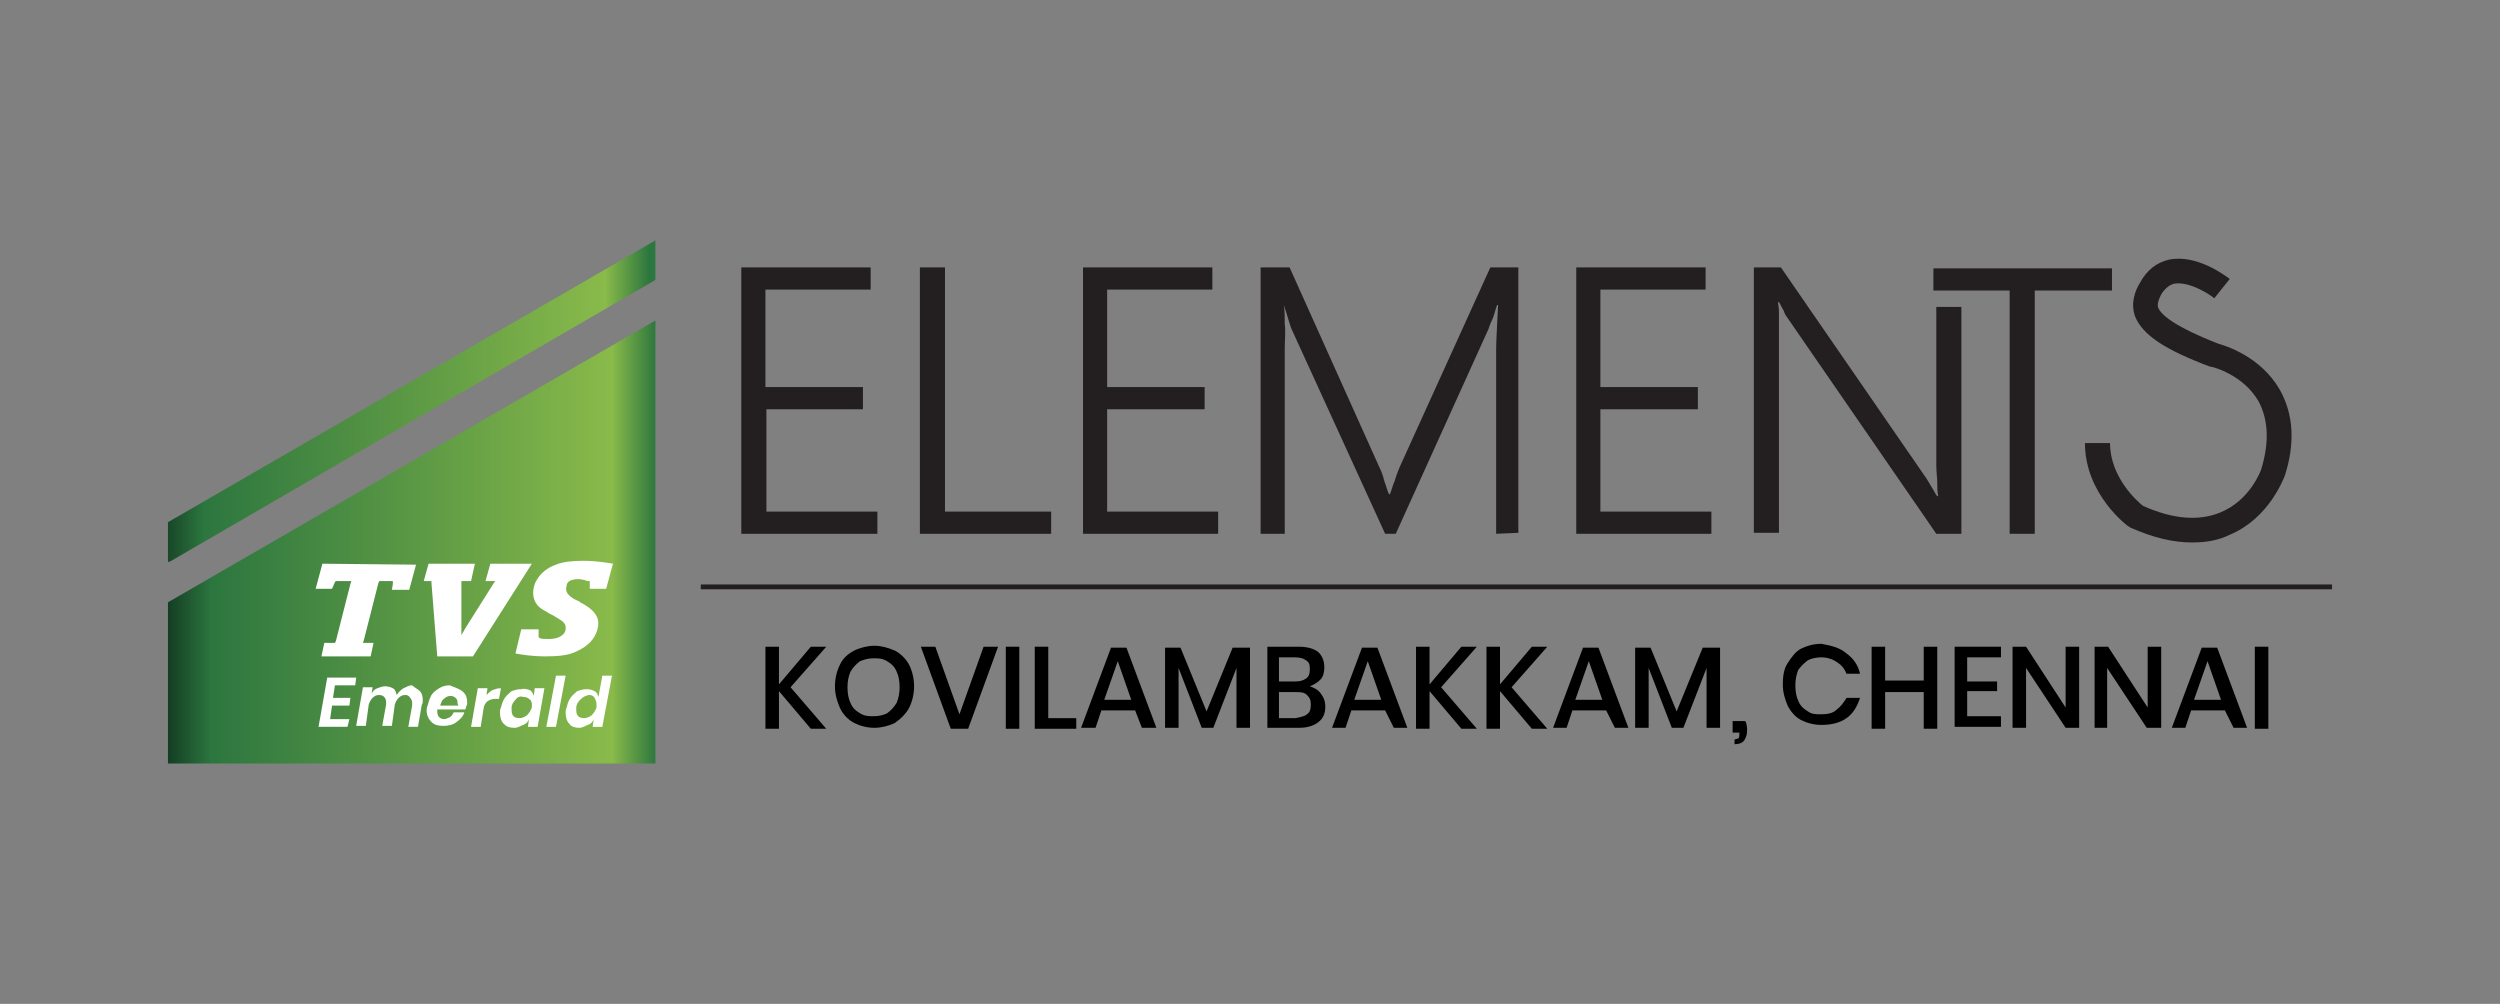 <?xml version="1.0" encoding="utf-8"?>
<!-- Generator: Adobe Illustrator 25.4.1, SVG Export Plug-In . SVG Version: 6.00 Build 0)  -->
<svg version="1.1" id="Layer_1" xmlns="http://www.w3.org/2000/svg" xmlns:xlink="http://www.w3.org/1999/xlink" x="0px" y="0px"
	 viewBox="0 0 259 104" style="enable-background:new 0 0 259 104;" xml:space="preserve">
<rect x="0" y="0" width="259" height="104" fill="#808080" stroke="none"/>
<style type="text/css">
	.st0{fill:none;}
	.st1{fill:url(#SVGID_1_);}
	
		.st2{clip-path:url(#SVGID_00000053544650024292916230000018021175861086238340_);fill:url(#SVGID_00000033335783418197850940000014110776823178050215_);}
	.st3{fill:#FFFFFF;}
	.st4{fill:#231F20;}
	.st5{fill:none;stroke:#231F20;stroke-width:0.5;stroke-miterlimit:10;}
</style>
<g>
	<g>
		<g>
			<g>
				
					<linearGradient id="SVGID_1_" gradientUnits="userSpaceOnUse" x1="-1109.604" y1="103.292" x2="-1108.426" y2="103.292" gradientTransform="matrix(42.878 0 0 -42.878 47595.273 4485.136)">
					<stop  offset="0" style="stop-color:#143D23"/>
					<stop  offset="9.000000e-02" style="stop-color:#2C763F"/>
					<stop  offset="0.91" style="stop-color:#89BA4A"/>
					<stop  offset="1" style="stop-color:#2C763F"/>
				</linearGradient>
				<polygon class="st1" points="17.4,62.4 17.4,79.1 67.9,79.1 67.9,33.2 				"/>
			</g>
			<g>
				<g>
					<defs>
						<polygon id="SVGID_00000031193944484904940730000004635482315172962734_" points="17.4,54.1 17.4,58.3 67.9,29 67.9,24.9 
													"/>
					</defs>
					<clipPath id="SVGID_00000171703612665637339290000007055417693264465792_">
						<use xlink:href="#SVGID_00000031193944484904940730000004635482315172962734_"  style="overflow:visible;"/>
					</clipPath>
					
						<linearGradient id="SVGID_00000028314408836362408310000000982581291250903436_" gradientUnits="userSpaceOnUse" x1="-1109.605" y1="103.344" x2="-1108.425" y2="103.344" gradientTransform="matrix(42.876 0 0 -42.876 47592.305 4472.447)">
						<stop  offset="0" style="stop-color:#143D23"/>
						<stop  offset="9.000000e-02" style="stop-color:#2C763F"/>
						<stop  offset="0.91" style="stop-color:#89BA4A"/>
						<stop  offset="1" style="stop-color:#2C763F"/>
					</linearGradient>
					
						<rect x="17.4" y="24.9" style="clip-path:url(#SVGID_00000171703612665637339290000007055417693264465792_);fill:url(#SVGID_00000028314408836362408310000000982581291250903436_);" width="50.6" height="33.3"/>
				</g>
			</g>
		</g>
		<g>
			<path class="st3" d="M43.1,58.5l-0.7,2.6h-1.8l0.1-0.6v-0.3h-1.4l-0.1,0.2l-1.5,5.9l-0.1,0.3h1.1L38.4,68h-5.1l0.3-1.4h1.1
				l0.1-0.2l1.5-5.9l0.1-0.3h-1.6l-0.1,0.1L34.4,61h-1.7l0.7-2.6L43.1,58.5L43.1,58.5z M49,68h-3.7l-0.6-7.6v-0.2h-0.8l0.5-1.8h4.8
				l-0.4,1.8h-1v0.2V65v0.8l0.4-0.7l2.9-4.6l0.2-0.3h-1l0.5-1.8h4.3L49,68z M59.9,60c-0.8,0-1.2,0.3-1.2,0.7
				c-0.3,0.9,0.8,1.4,1.3,1.6c0.1,0.1,0.1,0.1,0.1,0.1l0,0c2,1,2,2,1.8,2.8c-0.3,1.1-1.1,1.8-2.2,2.3c-0.8,0.4-1.9,0.5-3.2,0.5
				c-1.4,0-2.6-0.2-3.1-0.3l0.6-2.5h1.8v0.5V66l0.1,0.1c0.2,0.1,0.5,0.1,1,0.1c0.8,0,1.6-0.3,1.7-1c0.1-0.7-0.4-0.9-1.4-1.5
				c-0.3-0.1-0.5-0.3-0.9-0.5c-1.6-0.9-1-2.7-0.7-3.1c0.4-0.7,1.1-1.3,2-1.6c0.7-0.3,1.7-0.4,2.8-0.4c1.4,0,2.5,0.2,3.1,0.3L62.8,61
				h-1.7v-0.6v-0.2l-0.3,0C60.9,60.2,60.4,60,59.9,60"/>
			<g>
				<path class="st3" d="M34.7,71l-0.2,1.3h1.8l-0.1,0.8h-1.8l-0.2,1.4h2L36,75.3h-3l0.9-5.1h3L36.8,71C36.8,71,34.7,71,34.7,71z"/>
				<path class="st3" d="M43.5,71.6c0.2,0.2,0.3,0.5,0.3,1c0,0.1,0,0.3-0.1,0.4l-0.4,2.3h-1l0.4-2.2c0-0.1,0-0.1,0-0.3
					c0-0.2-0.1-0.4-0.2-0.5C42.4,72.1,42.2,72,42,72c-0.3,0-0.5,0.1-0.7,0.3c-0.2,0.2-0.3,0.4-0.4,0.7l-0.3,2.2h-1l0.4-2.2
					c0-0.1,0-0.1,0-0.3c0-0.2-0.1-0.4-0.2-0.5c-0.1-0.1-0.3-0.2-0.5-0.2c-0.3,0-0.5,0.1-0.7,0.3c-0.2,0.2-0.3,0.4-0.4,0.7v0
					l-0.3,2.2h-1l0.7-4h1l-0.1,0.7c0.1-0.3,0.3-0.5,0.6-0.6c0.3-0.1,0.5-0.2,0.8-0.2c0.3,0,0.6,0.1,0.8,0.2c0.2,0.1,0.3,0.3,0.4,0.7
					c0.2-0.3,0.4-0.5,0.7-0.7c0.3-0.1,0.5-0.3,0.9-0.3C42.9,71.2,43.3,71.4,43.5,71.6z"/>
				<path class="st3" d="M48,71.7c0.3,0.3,0.4,0.6,0.4,1.1c0,0.1,0,0.2-0.1,0.4c0,0.1-0.1,0.3-0.1,0.3h-2.9c0,0.1,0,0.1,0,0.2
					c0,0.3,0.1,0.5,0.2,0.6c0.1,0.1,0.3,0.2,0.5,0.2s0.4-0.1,0.6-0.2c0.2-0.1,0.3-0.3,0.4-0.5h1.1c-0.1,0.4-0.4,0.7-0.8,1
					c-0.4,0.3-0.8,0.4-1.4,0.4c-0.5,0-0.9-0.1-1.2-0.4c-0.3-0.3-0.5-0.7-0.5-1.2c0-0.1,0-0.3,0.1-0.5c0.1-0.4,0.2-0.7,0.4-1.1
					c0.2-0.3,0.5-0.5,0.8-0.7s0.7-0.3,1.1-0.3C47.3,71.3,47.7,71.4,48,71.7z M47.4,72.8c0-0.3-0.1-0.4-0.2-0.5
					c-0.1-0.1-0.3-0.2-0.5-0.2c-0.3,0-0.5,0.1-0.7,0.3c-0.2,0.1-0.3,0.4-0.4,0.7h1.9C47.4,72.9,47.4,72.9,47.4,72.8z"/>
				<path class="st3" d="M51,71.5c0.3-0.1,0.5-0.2,0.9-0.2l-0.2,1.1h-0.3c-0.7,0-1.2,0.3-1.3,1l-0.3,1.9h-1l0.7-4h1l-0.1,0.7
					C50.6,71.8,50.8,71.6,51,71.5z"/>
				<path class="st3" d="M54.9,71.5c0.2,0.1,0.3,0.3,0.4,0.6l0.1-0.8h1l-0.7,4h-1l0.1-0.8c-0.1,0.3-0.3,0.5-0.6,0.6
					c-0.3,0.1-0.5,0.3-0.9,0.3c-0.5,0-0.8-0.1-1.1-0.4s-0.4-0.7-0.4-1.2c0-0.2,0-0.3,0.1-0.5c0.1-0.4,0.2-0.7,0.4-1
					c0.2-0.3,0.5-0.5,0.7-0.7c0.3-0.1,0.6-0.2,1-0.2C54.3,71.3,54.6,71.4,54.9,71.5z M53.4,72.5c-0.2,0.2-0.4,0.5-0.4,0.8
					c0,0.1,0,0.2,0,0.3c0,0.3,0.1,0.5,0.2,0.6c0.1,0.1,0.3,0.2,0.6,0.2c0.3,0,0.5-0.1,0.8-0.3c0.2-0.2,0.4-0.5,0.5-0.8
					c0-0.1,0-0.2,0-0.3c0-0.3-0.1-0.5-0.3-0.6c-0.1-0.1-0.3-0.2-0.6-0.2C53.9,72.1,53.6,72.2,53.4,72.5z"/>
				<path class="st3" d="M58.6,70l-1,5.3h-1l1-5.3C57.6,70,58.6,70,58.6,70z"/>
				<path class="st3" d="M63.4,70l-1,5.3h-1l0.1-0.8c-0.1,0.3-0.3,0.5-0.6,0.6c-0.3,0.1-0.5,0.3-0.9,0.3c-0.4,0-0.8-0.1-1-0.4
					c-0.3-0.3-0.4-0.7-0.4-1.2c0-0.1,0-0.3,0.1-0.5c0.1-0.4,0.2-0.7,0.4-1c0.2-0.3,0.5-0.5,0.7-0.7c0.3-0.1,0.6-0.2,1-0.2
					c0.3,0,0.6,0.1,0.8,0.2c0.2,0.1,0.3,0.3,0.4,0.6l0.4-2.2C62.4,70,63.4,70,63.4,70z M60.1,72.5c-0.2,0.2-0.4,0.5-0.4,0.8
					c0,0.1,0,0.2,0,0.3c0,0.3,0.1,0.5,0.2,0.6c0.1,0.1,0.3,0.2,0.6,0.2c0.3,0,0.5-0.1,0.8-0.3c0.2-0.2,0.4-0.5,0.5-0.8
					c0-0.1,0-0.2,0-0.3c0-0.3-0.1-0.5-0.2-0.7C61.5,72.1,61.3,72,61,72C60.6,72.1,60.4,72.2,60.1,72.5z"/>
			</g>
		</g>
	</g>
	<g>
		<g>
			<path class="st4" d="M76.8,55.3V27.7h13.4V30H79.3v10.1h10.1v2.3h-10V53h11.5v2.3L76.8,55.3L76.8,55.3z"/>
			<path class="st4" d="M95.3,55.3V27.7h2.6V53h11v2.3L95.3,55.3L95.3,55.3z"/>
			<path class="st4" d="M112.2,55.3V27.7h13.4V30h-10.9v10.1h10.1v2.3h-10.1V53h11.5v2.3L112.2,55.3L112.2,55.3z"/>
			<path class="st4" d="M155,55.3V36.3c0-1,0.1-2.5,0.2-4.7h-0.1c-0.2,0.5-0.3,1.1-0.5,1.5s-0.3,0.7-0.4,1l-9.6,21.2h-1.1l-9.6-21
				c-0.3-0.6-0.5-1.6-0.9-2.7H133c0.1,0.6,0.1,1.3,0.1,2c0.1,0.7,0,1.6,0,2.5v19.2h-2.5V27.7h3l9.3,20.7c0.2,0.4,0.4,0.9,0.5,1.4
				c0.2,0.5,0.3,1,0.5,1.4h0.1c0.2-0.5,0.3-1,0.5-1.4c0.1-0.4,0.3-0.9,0.5-1.4l9.4-20.7h2.9v27.5L155,55.3L155,55.3z"/>
			<path class="st4" d="M163.3,55.3V27.7h13.4V30h-10.9v10.1h10.1v2.3h-10.1V53h11.5v2.3L163.3,55.3L163.3,55.3z"/>
			<path class="st4" d="M200.6,55.3l-15.3-22.2c-0.2-0.3-0.4-0.5-0.5-0.9c-0.2-0.3-0.3-0.6-0.5-0.9h-0.1c0,0.2,0.1,0.5,0.1,1
				c0,0.4,0,1,0,1.6v21.3h-2.6V27.7h2.8l15.1,21.9c0.2,0.3,0.4,0.7,0.6,1c0.2,0.3,0.3,0.6,0.5,0.8h0.1c-0.1-0.4-0.1-0.9-0.1-1.4
				c0-0.5-0.1-1.1-0.1-1.8V31.8h2.6v23.5L200.6,55.3L200.6,55.3z"/>
			<path class="st4" d="M210.8,30.1v25.2h-2.6V30.1h-7.9v-2.3h18.5v2.3C218.7,30.1,210.8,30.1,210.8,30.1z"/>
			<g>
				<path class="st4" d="M227.1,56.2c-2,0-4-0.5-6.3-1.5l-0.2-0.1c-0.2-0.1-4.6-3.4-4.6-8.7h2.6c0,3.6,2.9,6.1,3.4,6.5
					c3.1,1.4,5.8,1.6,8,0.7c3-1.2,4.2-4.2,4.3-4.6c0.8-2.7,0.7-5-0.3-6.9c-1.6-2.8-4.8-3.6-4.9-3.6L229,38c-4.8-1.8-7-3.3-7.8-5.2
					c-0.5-1.4,0-2.7,0.5-3.5c0.7-1.3,1.7-2.1,3-2.4c2.9-0.6,5.9,1.7,6.3,2l-1.6,2c-0.6-0.5-2.7-1.8-4.2-1.5
					c-0.3,0.1-0.8,0.3-1.3,1.1c-0.4,0.8-0.4,1.2-0.3,1.4c0.3,0.7,1.6,1.9,6.2,3.7c0.7,0.2,4.4,1.3,6.4,4.8c1.4,2.5,1.6,5.5,0.5,8.9
					c-0.1,0.2-1.6,4.4-5.7,6.1C229.8,56,228.5,56.2,227.1,56.2z"/>
			</g>
		</g>
		<line class="st5" x1="72.6" y1="60.8" x2="241.6" y2="60.8"/>
		<g>
			<path d="M81.9,71.2l3.7,4.3H84l-3.3-3.9v3.9h-1.4V67h1.4v3.9L84,67h1.6L81.9,71.2z"/>
			<path d="M92.7,67.4c0.6,0.3,1.2,0.9,1.5,1.5s0.5,1.4,0.5,2.2c0,0.8-0.2,1.6-0.5,2.2s-0.9,1.2-1.5,1.6c-0.6,0.3-1.4,0.5-2.1,0.5
				c-0.8,0-1.5-0.2-2.1-0.5s-1.2-0.9-1.5-1.6s-0.5-1.4-0.5-2.2s0.2-1.6,0.5-2.2c0.3-0.7,0.9-1.2,1.5-1.5c0.6-0.3,1.4-0.5,2.1-0.5
				C91.3,66.9,92,67.1,92.7,67.4z M89.1,68.5c-0.4,0.3-0.7,0.6-1,1.1c-0.2,0.5-0.3,1-0.3,1.6s0.1,1.2,0.3,1.6c0.2,0.5,0.5,0.8,1,1.1
				s0.9,0.3,1.4,0.3c0.5,0,1-0.1,1.4-0.3c0.4-0.3,0.7-0.6,1-1.1c0.2-0.5,0.3-1,0.3-1.6s-0.1-1.2-0.3-1.6c-0.2-0.5-0.5-0.8-1-1.1
				s-0.9-0.3-1.4-0.3C90,68.2,89.6,68.3,89.1,68.5z"/>
			<path d="M96.9,67l2.5,7l2.5-7h1.5l-3.1,8.5h-1.8L95.4,67H96.9z"/>
			<path d="M105.6,67v8.5h-1.4V67H105.6z"/>
			<path d="M108.6,74.4h2.9v1.1h-4.3V67h1.4V74.4z"/>
			<path d="M117.6,73.6h-3.5l-0.6,1.8H112l3.1-8.3h1.6l3.1,8.3h-1.5L117.6,73.6z M117.2,72.5l-1.4-4l-1.4,4H117.2z"/>
			<path d="M129.5,67.1v8.3h-1.4v-6.2l-2.4,6.2h-1.2l-2.4-6.2v6.2h-1.4v-8.3h1.6l2.7,6.6l2.7-6.6H129.5z"/>
			<path d="M136.8,71.8c0.3,0.4,0.5,0.8,0.5,1.4c0,0.7-0.2,1.2-0.7,1.6c-0.5,0.4-1.2,0.6-2,0.6h-3.3V67h3.3c0.8,0,1.5,0.2,1.9,0.5
				s0.7,0.9,0.7,1.6c0,0.5-0.1,1-0.4,1.3c-0.3,0.3-0.6,0.5-1.1,0.7C136,71.2,136.5,71.4,136.8,71.8z M132.5,70.6h1.7
				c0.5,0,0.8-0.1,1.1-0.3c0.3-0.2,0.4-0.5,0.4-1s-0.1-0.7-0.4-0.9s-0.6-0.3-1.2-0.3h-1.6L132.5,70.6L132.5,70.6z M135.4,74
				c0.3-0.2,0.4-0.5,0.4-1s-0.1-0.7-0.4-1c-0.3-0.3-0.7-0.3-1.2-0.3h-1.7v2.7h1.7C134.7,74.3,135.2,74.2,135.4,74z"/>
			<path d="M143.5,73.6H140l-0.6,1.8H138l3.1-8.3h1.6l3.1,8.3h-1.4L143.5,73.6z M143.1,72.5l-1.4-4l-1.4,4H143.1z"/>
			<path d="M149.3,71.2l3.7,4.3h-1.6l-3.3-3.9v3.9h-1.4V67h1.4v3.9l3.3-3.9h1.6L149.3,71.2z"/>
			<path d="M156.6,71.2l3.7,4.3h-1.6l-3.3-3.9v3.9H154V67h1.4v3.9l3.3-3.9h1.6L156.6,71.2z"/>
			<path d="M166.4,73.6h-3.5l-0.6,1.8h-1.4l3.1-8.3h1.6l3.1,8.3h-1.4L166.4,73.6z M166,72.5l-1.4-4l-1.4,4H166z"/>
			<path d="M178.2,67.1v8.3h-1.4v-6.2l-2.4,6.2h-1.2l-2.4-6.2v6.2h-1.4v-8.3h1.6l2.7,6.6l2.7-6.6H178.2z"/>
			<path d="M181,75.6c0,0.5-0.1,0.8-0.3,1.1c-0.2,0.3-0.6,0.4-1,0.4v-0.5c0.2,0,0.3-0.1,0.4-0.1c0.1-0.1,0.1-0.3,0.1-0.5v-0.1h-0.7
				v-1.2h1.3C180.9,74.8,181,75.2,181,75.6z"/>
			<path d="M191.3,67.7c0.7,0.5,1.2,1.2,1.4,2.1h-1.4c-0.2-0.5-0.5-0.9-1-1.2c-0.4-0.3-1-0.5-1.6-0.5c-0.5,0-1,0.1-1.4,0.3
				c-0.4,0.3-0.7,0.6-1,1c-0.2,0.5-0.3,1-0.3,1.6c0,0.6,0.1,1.2,0.3,1.6c0.2,0.5,0.5,0.8,1,1.1c0.4,0.3,0.8,0.3,1.4,0.3
				c0.6,0,1.2-0.1,1.6-0.5c0.4-0.3,0.7-0.7,1-1.2h1.4c-0.3,0.9-0.7,1.6-1.4,2.1c-0.7,0.5-1.6,0.7-2.6,0.7c-0.8,0-1.5-0.2-2.1-0.5
				c-0.6-0.3-1.1-0.9-1.4-1.5c-0.3-0.7-0.5-1.4-0.5-2.2s0.1-1.6,0.5-2.2s0.8-1.2,1.4-1.5s1.3-0.5,2.1-0.5
				C189.8,66.9,190.6,67.1,191.3,67.7z"/>
			<path d="M200.7,67v8.5h-1.4v-3.8h-4v3.8h-1.4V67h1.4v3.5h4V67H200.7z"/>
			<path d="M203.8,68.1v2.5h3.1v1h-3.1v2.6h3.5v1.1h-4.8V67h4.8v1.1H203.8z"/>
			<path d="M215.4,75.4H214l-4.1-6.2v6.2h-1.4V67h1.4l4.1,6.3V67h1.4V75.4z"/>
			<path d="M223.8,75.4h-1.4l-4.1-6.2v6.2H217V67h1.4l4.1,6.3V67h1.4V75.4z"/>
			<path d="M230.5,73.6H227l-0.6,1.8h-1.4l3.1-8.3h1.6l3.1,8.3h-1.4L230.5,73.6z M230.1,72.5l-1.4-4l-1.4,4H230.1z"/>
			<path d="M235,67v8.5h-1.4V67H235z"/>
		</g>
	</g>
</g>
</svg>
